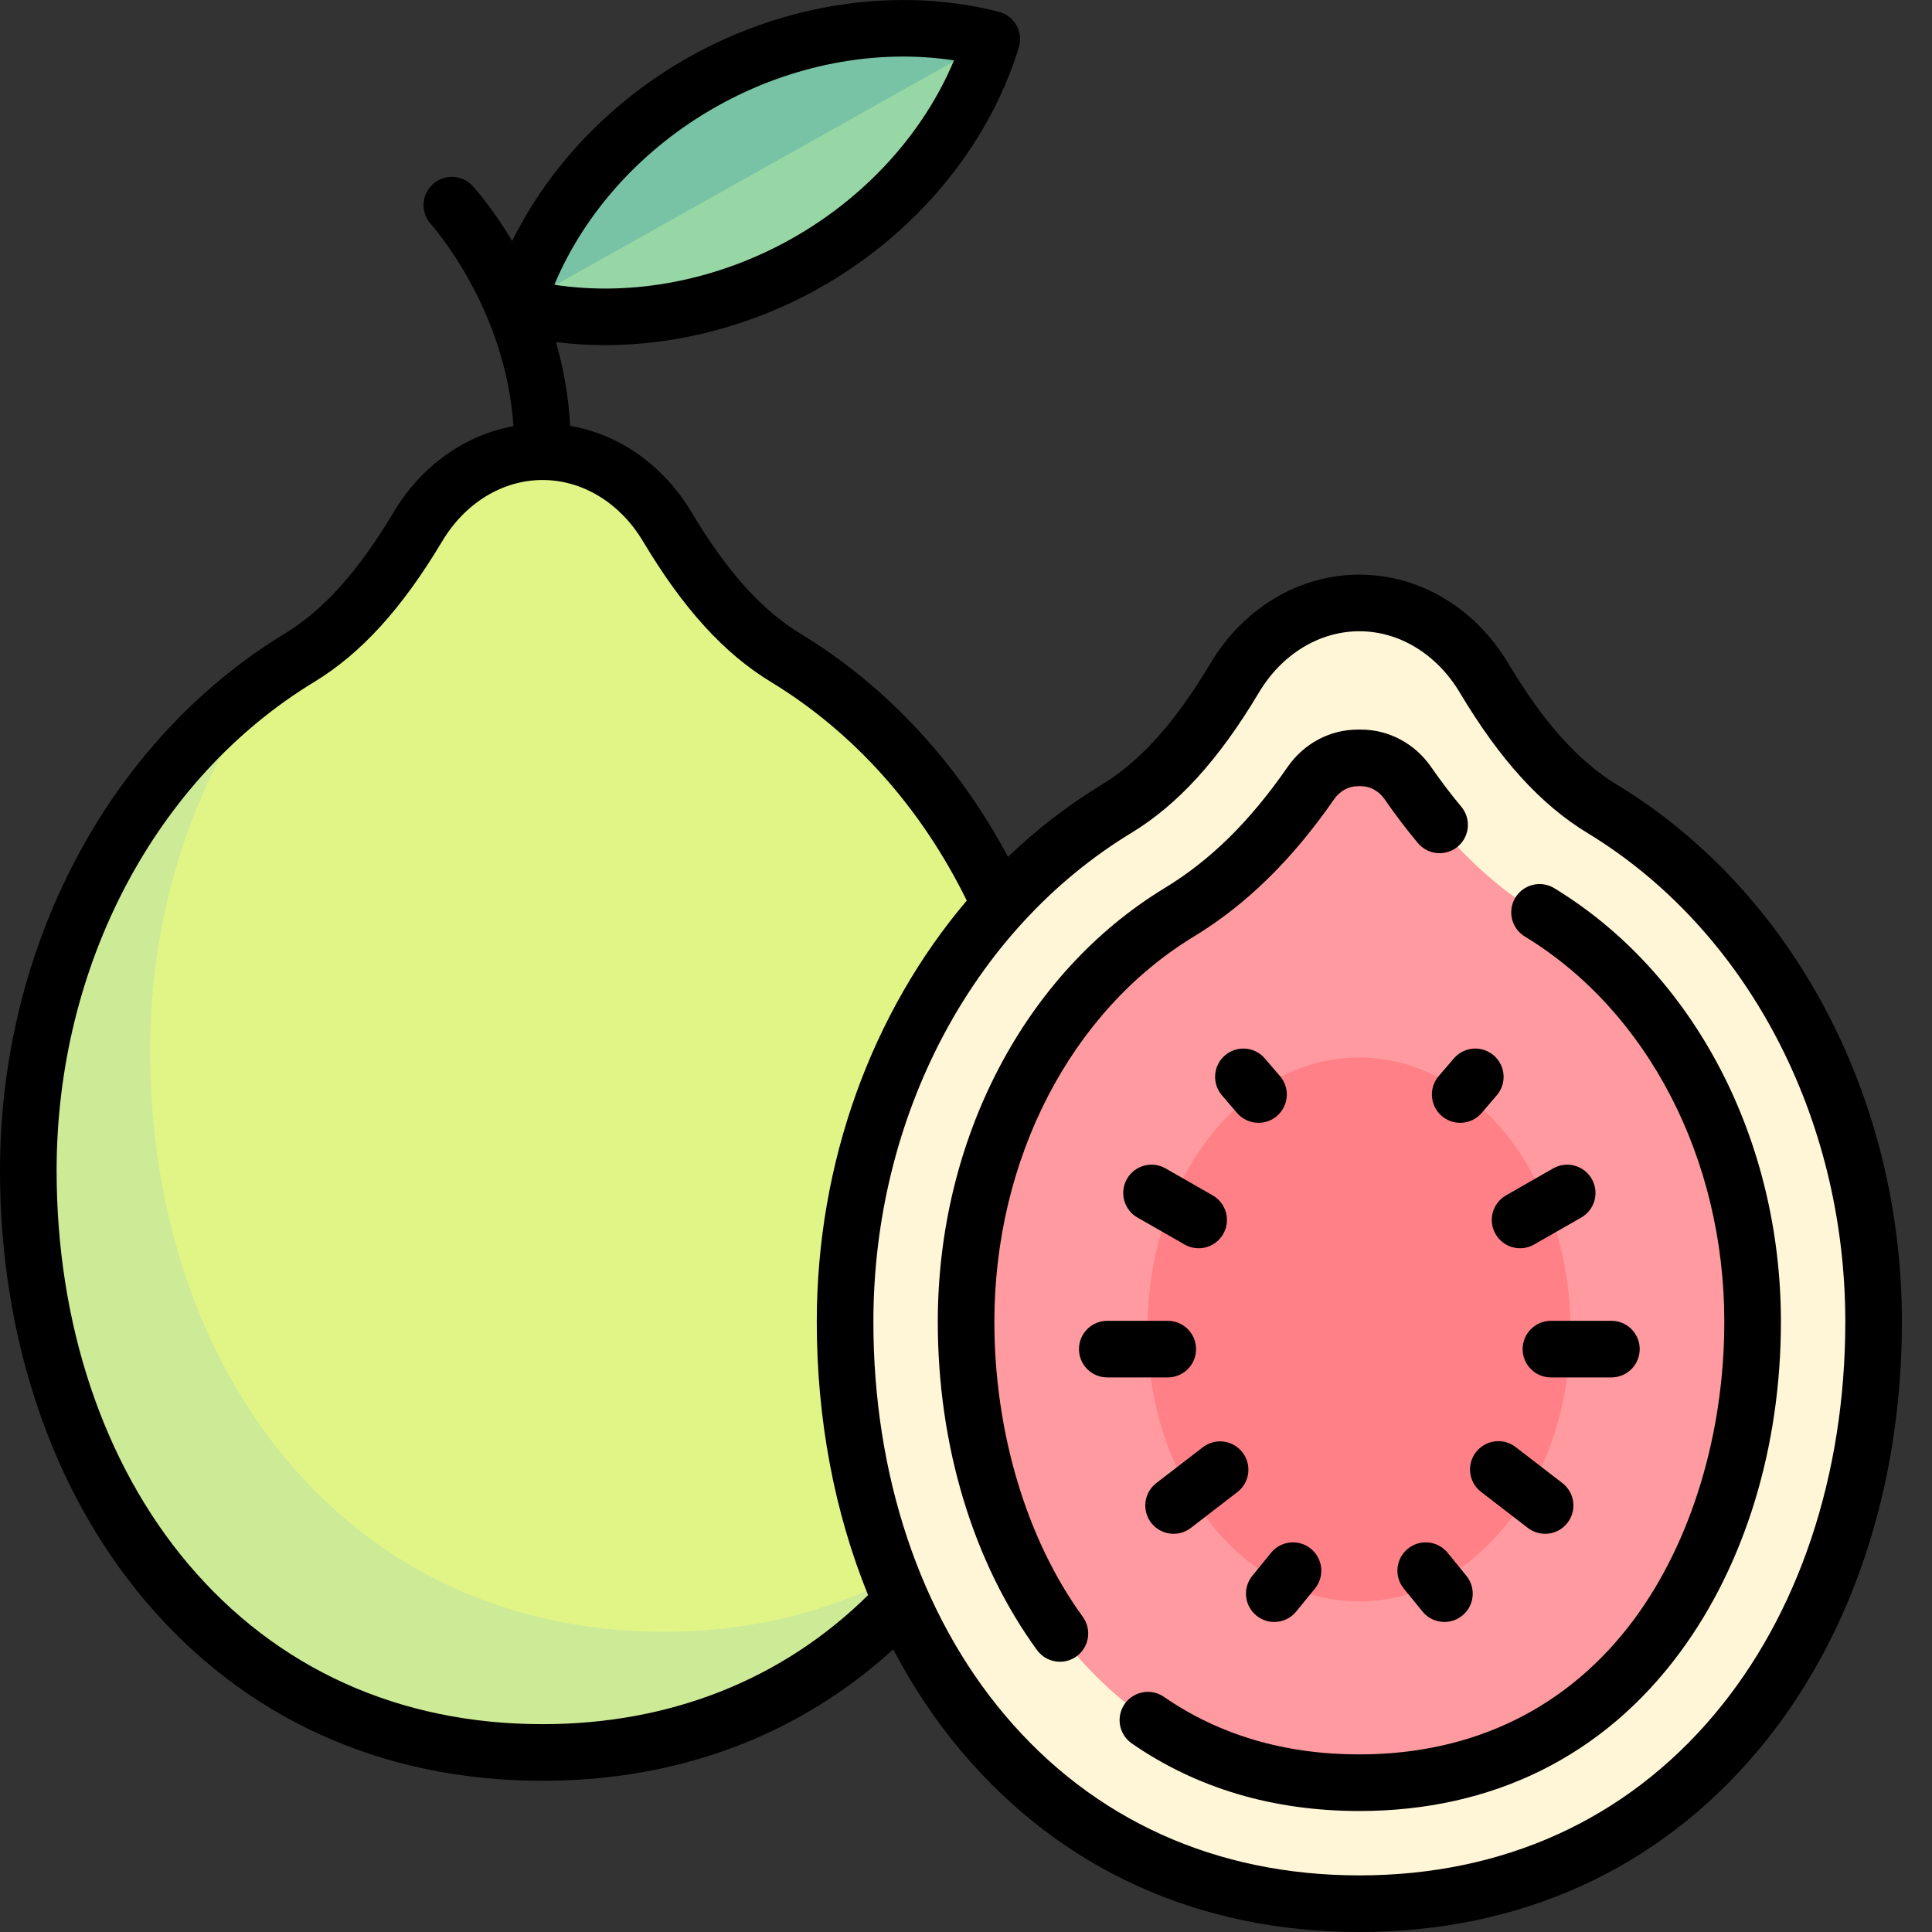 <svg xmlns="http://www.w3.org/2000/svg" fill="none" viewBox="0 0 80 80" height="80" width="80">
<rect x="0" y="0" width="80" height="80" fill="#333333" stroke="none"/>
<g clip-path="url(#clip0_150_51)">
<g clip-path="url(#clip1_150_51)">
<path fill="#96D7A5" d="M29.086 3.395C25.146 5.607 22.441 9.059 21.307 12.752C25.049 13.705 29.405 13.194 33.345 10.981C36.697 9.1 39.155 6.321 40.512 3.261C40.893 2.403 40.34 1.418 39.409 1.296C36.09 0.862 32.438 1.514 29.086 3.395Z"></path>
<path fill="#78C3A5" d="M39.41 1.296C36.09 0.862 32.438 1.514 29.086 3.395C25.146 5.607 22.441 9.059 21.307 12.752L40.454 2.006C40.247 1.636 39.876 1.357 39.41 1.296Z"></path>
<path fill="#E1F587" d="M32.537 27.285C30.492 26.043 28.941 24.041 27.641 21.866C26.522 19.994 24.634 18.763 22.484 18.763C20.333 18.763 18.445 19.993 17.326 21.866C16.027 24.041 14.475 26.043 12.431 27.285C5.752 31.345 1.21 39.32 1.21 48.5C1.21 61.794 9.353 72.571 22.484 72.571C35.615 72.571 43.757 61.794 43.757 48.5C43.757 39.32 39.215 31.345 32.537 27.285Z"></path>
<path fill="#CDEB96" d="M27.489 67.565C14.358 67.565 6.216 56.789 6.216 43.494C6.216 37.675 8.044 32.344 11.082 28.184C5.15 32.455 1.21 39.954 1.21 48.5C1.21 61.795 9.353 72.571 22.484 72.571C29.782 72.571 35.531 69.236 39.206 63.996C35.982 66.245 32.044 67.565 27.489 67.565Z"></path>
<path fill="#FFF6D8" d="M66.324 33.542C64.28 32.299 62.728 30.298 61.428 28.123C60.309 26.251 58.422 25.02 56.271 25.02C54.12 25.02 52.233 26.251 51.114 28.123C49.814 30.298 48.262 32.299 46.218 33.542C39.539 37.601 34.998 45.577 34.998 54.756C34.998 68.052 43.14 78.828 56.271 78.828C69.403 78.828 77.544 68.052 77.544 54.756C77.544 45.577 73.003 37.601 66.324 33.542Z"></path>
<path fill="#FF9BA0" d="M63.724 37.819C61.696 36.586 59.933 34.862 58.273 32.468C57.83 31.829 57.119 31.43 56.343 31.43H56.199C55.423 31.43 54.711 31.829 54.269 32.468C52.608 34.862 50.846 36.586 48.818 37.819C43.381 41.124 40.003 47.614 40.003 54.756C40.003 65.982 46.693 73.822 56.271 73.823C65.85 73.822 72.539 65.982 72.539 54.756C72.539 47.614 69.161 41.124 63.724 37.819Z"></path>
<path fill="#FF8087" d="M65.03 55.053C65.03 48.833 61.109 43.79 56.271 43.79C51.433 43.79 47.511 48.833 47.511 55.053C47.511 61.273 51.433 66.315 56.271 66.315C61.109 66.315 65.03 61.273 65.03 55.053Z"></path>
<path fill="black" d="M66.96 32.496C65.352 31.518 63.921 29.922 62.456 27.471C61.08 25.169 58.774 23.795 56.288 23.795C53.801 23.795 51.495 25.169 50.12 27.471C48.655 29.922 47.223 31.518 45.616 32.496C44.216 33.346 42.92 34.349 41.738 35.48C39.662 31.586 36.714 28.406 33.138 26.234C31.531 25.256 30.1 23.66 28.635 21.21C27.473 19.265 25.648 17.986 23.611 17.634C23.54 16.384 23.324 15.222 23.024 14.166C23.693 14.249 24.371 14.291 25.054 14.291C28.065 14.291 31.152 13.486 33.917 11.934C37.916 9.688 40.93 6.055 42.187 1.966C42.234 1.814 42.249 1.655 42.232 1.497C42.215 1.339 42.167 1.186 42.089 1.048C42.011 0.91 41.906 0.789 41.78 0.692C41.654 0.595 41.51 0.526 41.356 0.486C37.211 -0.569 32.54 0.113 28.54 2.357C25.325 4.163 22.747 6.865 21.207 9.979C20.378 8.589 19.64 7.775 19.57 7.698C19.359 7.471 19.067 7.336 18.757 7.323C18.447 7.311 18.145 7.422 17.916 7.632C17.441 8.069 17.41 8.81 17.846 9.287C17.879 9.323 20.93 12.716 21.263 17.645C19.251 18.011 17.449 19.284 16.298 21.21C14.834 23.66 13.403 25.256 11.795 26.234C4.52 30.656 0 39.177 0 48.471C0 55.366 2.129 61.685 5.995 66.265C10.121 71.154 15.817 73.739 22.467 73.739C28.091 73.739 33.078 71.862 36.986 68.295C37.787 69.826 38.733 71.245 39.816 72.527C43.943 77.416 49.639 80 56.288 80C62.937 80 68.633 77.416 72.76 72.527C76.625 67.947 78.754 61.628 78.754 54.733C78.754 45.438 74.235 36.918 66.96 32.496ZM29.688 4.401C32.759 2.677 36.269 2.008 39.503 2.499C38.239 5.518 35.84 8.165 32.769 9.89C29.697 11.614 26.187 12.283 22.954 11.791C24.218 8.774 26.616 6.125 29.688 4.401ZM22.467 71.394C16.53 71.394 11.453 69.097 7.786 64.753C4.277 60.596 2.344 54.813 2.344 48.471C2.344 39.99 6.432 32.236 13.013 28.237C14.959 27.053 16.642 25.203 18.311 22.412C19.259 20.824 20.813 19.876 22.467 19.876C24.12 19.876 25.674 20.824 26.624 22.412C28.291 25.203 29.975 27.053 31.921 28.237C35.348 30.32 38.141 33.444 40.032 37.291C36.104 41.92 33.821 48.13 33.821 54.733C33.821 58.782 34.556 62.634 35.946 66.05C32.401 69.548 27.755 71.394 22.467 71.394ZM70.969 71.015C67.302 75.36 62.224 77.656 56.288 77.656C50.351 77.656 45.274 75.359 41.607 71.015C38.097 66.858 36.165 61.075 36.165 54.733C36.165 46.252 40.252 38.498 46.833 34.498C48.78 33.316 50.463 31.465 52.131 28.674C53.08 27.086 54.634 26.139 56.288 26.139C57.941 26.139 59.495 27.086 60.444 28.674C62.112 31.465 63.796 33.316 65.742 34.498C72.323 38.499 76.41 46.252 76.41 54.733C76.41 61.075 74.478 66.858 70.968 71.015H70.969Z"></path>
<path fill="black" d="M64.357 36.777C64.092 36.615 63.773 36.566 63.471 36.64C63.169 36.714 62.909 36.904 62.747 37.17C62.586 37.435 62.536 37.754 62.61 38.056C62.684 38.358 62.874 38.618 63.14 38.78C68.235 41.877 71.4 47.99 71.4 54.733C71.4 59.343 70.045 63.824 67.683 67.026C64.97 70.703 61.03 72.646 56.288 72.646C53.206 72.646 50.485 71.844 48.198 70.264C48.071 70.176 47.928 70.114 47.778 70.082C47.628 70.049 47.472 70.047 47.321 70.074C47.169 70.102 47.025 70.159 46.896 70.243C46.766 70.326 46.655 70.434 46.567 70.561C46.48 70.688 46.418 70.83 46.386 70.981C46.353 71.131 46.351 71.287 46.379 71.438C46.406 71.59 46.464 71.734 46.547 71.863C46.63 71.993 46.739 72.104 46.865 72.192C49.551 74.049 52.721 74.99 56.288 74.99C61.804 74.99 66.397 72.717 69.568 68.418C72.261 64.769 73.744 59.909 73.744 54.733C73.744 47.176 70.147 40.297 64.357 36.777ZM41.175 54.733C41.175 47.99 44.341 41.877 49.436 38.78C51.605 37.462 53.505 35.601 55.247 33.089C55.479 32.755 55.841 32.555 56.216 32.555H56.36C56.735 32.555 57.097 32.755 57.329 33.089C57.779 33.739 58.245 34.351 58.712 34.909C58.912 35.147 59.198 35.297 59.508 35.324C59.817 35.351 60.125 35.255 60.363 35.055C60.602 34.855 60.751 34.569 60.778 34.26C60.805 33.95 60.709 33.642 60.509 33.404C60.087 32.9 59.665 32.345 59.255 31.754C58.585 30.787 57.502 30.211 56.36 30.211H56.216C55.073 30.211 53.99 30.787 53.321 31.753C51.749 34.021 50.127 35.617 48.219 36.777C42.429 40.297 38.832 47.177 38.832 54.733C38.832 59.861 40.291 64.689 42.941 68.327C43.05 68.477 43.192 68.598 43.357 68.682C43.522 68.766 43.704 68.81 43.889 68.809C44.137 68.81 44.378 68.731 44.578 68.585C44.83 68.402 44.998 68.126 45.046 67.82C45.094 67.513 45.019 67.199 44.836 66.948C42.51 63.754 41.175 59.302 41.175 54.733V54.733Z"></path>
<path fill="black" d="M49.526 55.864C49.526 55.553 49.403 55.255 49.183 55.035C48.963 54.816 48.665 54.692 48.355 54.692H45.85C45.539 54.692 45.241 54.816 45.021 55.035C44.802 55.255 44.678 55.553 44.678 55.864C44.678 56.512 45.203 57.036 45.85 57.036H48.354C49.002 57.036 49.526 56.512 49.526 55.864H49.526ZM48.264 48.381C48.13 48.305 47.983 48.255 47.83 48.236C47.677 48.216 47.522 48.227 47.374 48.267C47.225 48.308 47.086 48.377 46.964 48.471C46.843 48.566 46.741 48.683 46.664 48.816C46.51 49.086 46.469 49.406 46.551 49.706C46.633 50.006 46.83 50.261 47.1 50.416L49.051 51.532C49.228 51.633 49.428 51.687 49.632 51.687C49.839 51.687 50.042 51.633 50.221 51.529C50.4 51.425 50.548 51.276 50.651 51.097C50.972 50.535 50.777 49.819 50.215 49.498L48.264 48.381ZM51.222 46.084C51.333 46.213 51.469 46.316 51.623 46.386C51.777 46.457 51.944 46.494 52.113 46.493C52.383 46.493 52.654 46.401 52.875 46.211C53.111 46.009 53.257 45.721 53.281 45.411C53.305 45.101 53.205 44.795 53.002 44.559L52.375 43.828C52.275 43.711 52.153 43.615 52.016 43.545C51.879 43.476 51.729 43.434 51.576 43.422C51.422 43.41 51.268 43.429 51.122 43.477C50.975 43.525 50.84 43.601 50.723 43.701C50.487 43.904 50.341 44.191 50.318 44.501C50.294 44.811 50.394 45.117 50.596 45.353L51.222 46.084ZM47.666 63.055C47.776 63.197 47.917 63.312 48.078 63.392C48.239 63.471 48.416 63.512 48.596 63.512C48.855 63.512 49.106 63.426 49.31 63.268L51.248 61.776C51.49 61.585 51.647 61.306 51.685 61C51.722 60.694 51.638 60.386 51.45 60.142C51.262 59.897 50.985 59.737 50.68 59.695C50.374 59.653 50.065 59.734 49.818 59.919L47.88 61.411C47.634 61.601 47.473 61.88 47.433 62.189C47.393 62.497 47.477 62.809 47.666 63.055V63.055ZM52.025 66.898C52.233 67.069 52.494 67.162 52.764 67.162C53.104 67.162 53.442 67.015 53.673 66.73L54.449 65.778C54.645 65.537 54.738 65.228 54.706 64.919C54.675 64.609 54.521 64.325 54.28 64.129C54.161 64.032 54.024 63.959 53.876 63.915C53.729 63.871 53.574 63.856 53.421 63.872C53.268 63.887 53.12 63.933 52.984 64.006C52.849 64.079 52.729 64.178 52.632 64.297L51.856 65.25C51.759 65.369 51.686 65.506 51.642 65.654C51.598 65.801 51.583 65.956 51.599 66.109C51.614 66.262 51.66 66.41 51.733 66.546C51.806 66.681 51.905 66.801 52.025 66.898ZM67.897 55.864C67.897 55.553 67.774 55.255 67.554 55.035C67.334 54.816 67.036 54.692 66.725 54.692H64.221C63.91 54.692 63.612 54.816 63.393 55.035C63.173 55.255 63.049 55.553 63.049 55.864C63.049 56.512 63.574 57.036 64.221 57.036H66.725C67.036 57.036 67.334 56.913 67.554 56.693C67.774 56.473 67.897 56.175 67.897 55.864ZM64.312 48.381L62.361 49.498C62.227 49.574 62.11 49.676 62.016 49.798C61.921 49.919 61.852 50.059 61.812 50.207C61.771 50.355 61.761 50.511 61.78 50.663C61.8 50.816 61.849 50.963 61.926 51.097C62.002 51.23 62.104 51.348 62.226 51.442C62.347 51.536 62.486 51.606 62.635 51.646C62.783 51.687 62.939 51.697 63.091 51.678C63.244 51.658 63.391 51.609 63.525 51.532L65.476 50.416C66.038 50.094 66.233 49.378 65.911 48.816C65.835 48.683 65.733 48.566 65.611 48.471C65.49 48.377 65.35 48.308 65.202 48.268C65.053 48.227 64.898 48.216 64.746 48.236C64.593 48.255 64.446 48.305 64.312 48.381ZM60.2 43.828L59.573 44.559C59.371 44.795 59.271 45.101 59.295 45.411C59.319 45.721 59.464 46.009 59.7 46.211C59.912 46.394 60.183 46.494 60.463 46.493C60.632 46.494 60.799 46.457 60.953 46.386C61.107 46.316 61.243 46.213 61.353 46.084L61.979 45.353C62.182 45.117 62.282 44.811 62.258 44.501C62.234 44.191 62.088 43.903 61.852 43.701C61.616 43.499 61.309 43.398 61 43.422C60.69 43.446 60.402 43.592 60.2 43.828H60.2ZM61.328 61.776L63.265 63.268C63.47 63.426 63.721 63.512 63.979 63.512C64.159 63.512 64.336 63.471 64.497 63.392C64.658 63.313 64.799 63.197 64.908 63.055C65.002 62.933 65.071 62.794 65.111 62.645C65.151 62.496 65.162 62.341 65.142 62.189C65.122 62.036 65.073 61.889 64.996 61.755C64.919 61.622 64.817 61.505 64.695 61.411L62.758 59.919C62.636 59.825 62.496 59.756 62.348 59.716C62.199 59.676 62.044 59.666 61.891 59.686C61.739 59.705 61.591 59.755 61.458 59.832C61.325 59.909 61.208 60.011 61.114 60.133C60.924 60.379 60.84 60.691 60.88 60.999C60.92 61.307 61.081 61.587 61.328 61.776ZM59.944 64.297C59.747 64.056 59.463 63.903 59.154 63.872C58.845 63.84 58.536 63.933 58.295 64.129C58.054 64.326 57.901 64.61 57.869 64.919C57.838 65.228 57.931 65.537 58.127 65.778L58.902 66.73C59.012 66.865 59.151 66.974 59.308 67.049C59.465 67.123 59.637 67.162 59.811 67.162C60.071 67.162 60.334 67.076 60.551 66.898C61.053 66.49 61.128 65.751 60.719 65.25L59.944 64.297Z"></path>
</g>
</g>
<defs>
<clipPath id="clip0_150_51">
<rect fill="white" height="80" width="80"></rect>
</clipPath>
<clipPath id="clip1_150_51">
<rect fill="white" height="80" width="80"></rect>
</clipPath>
</defs>
</svg>
